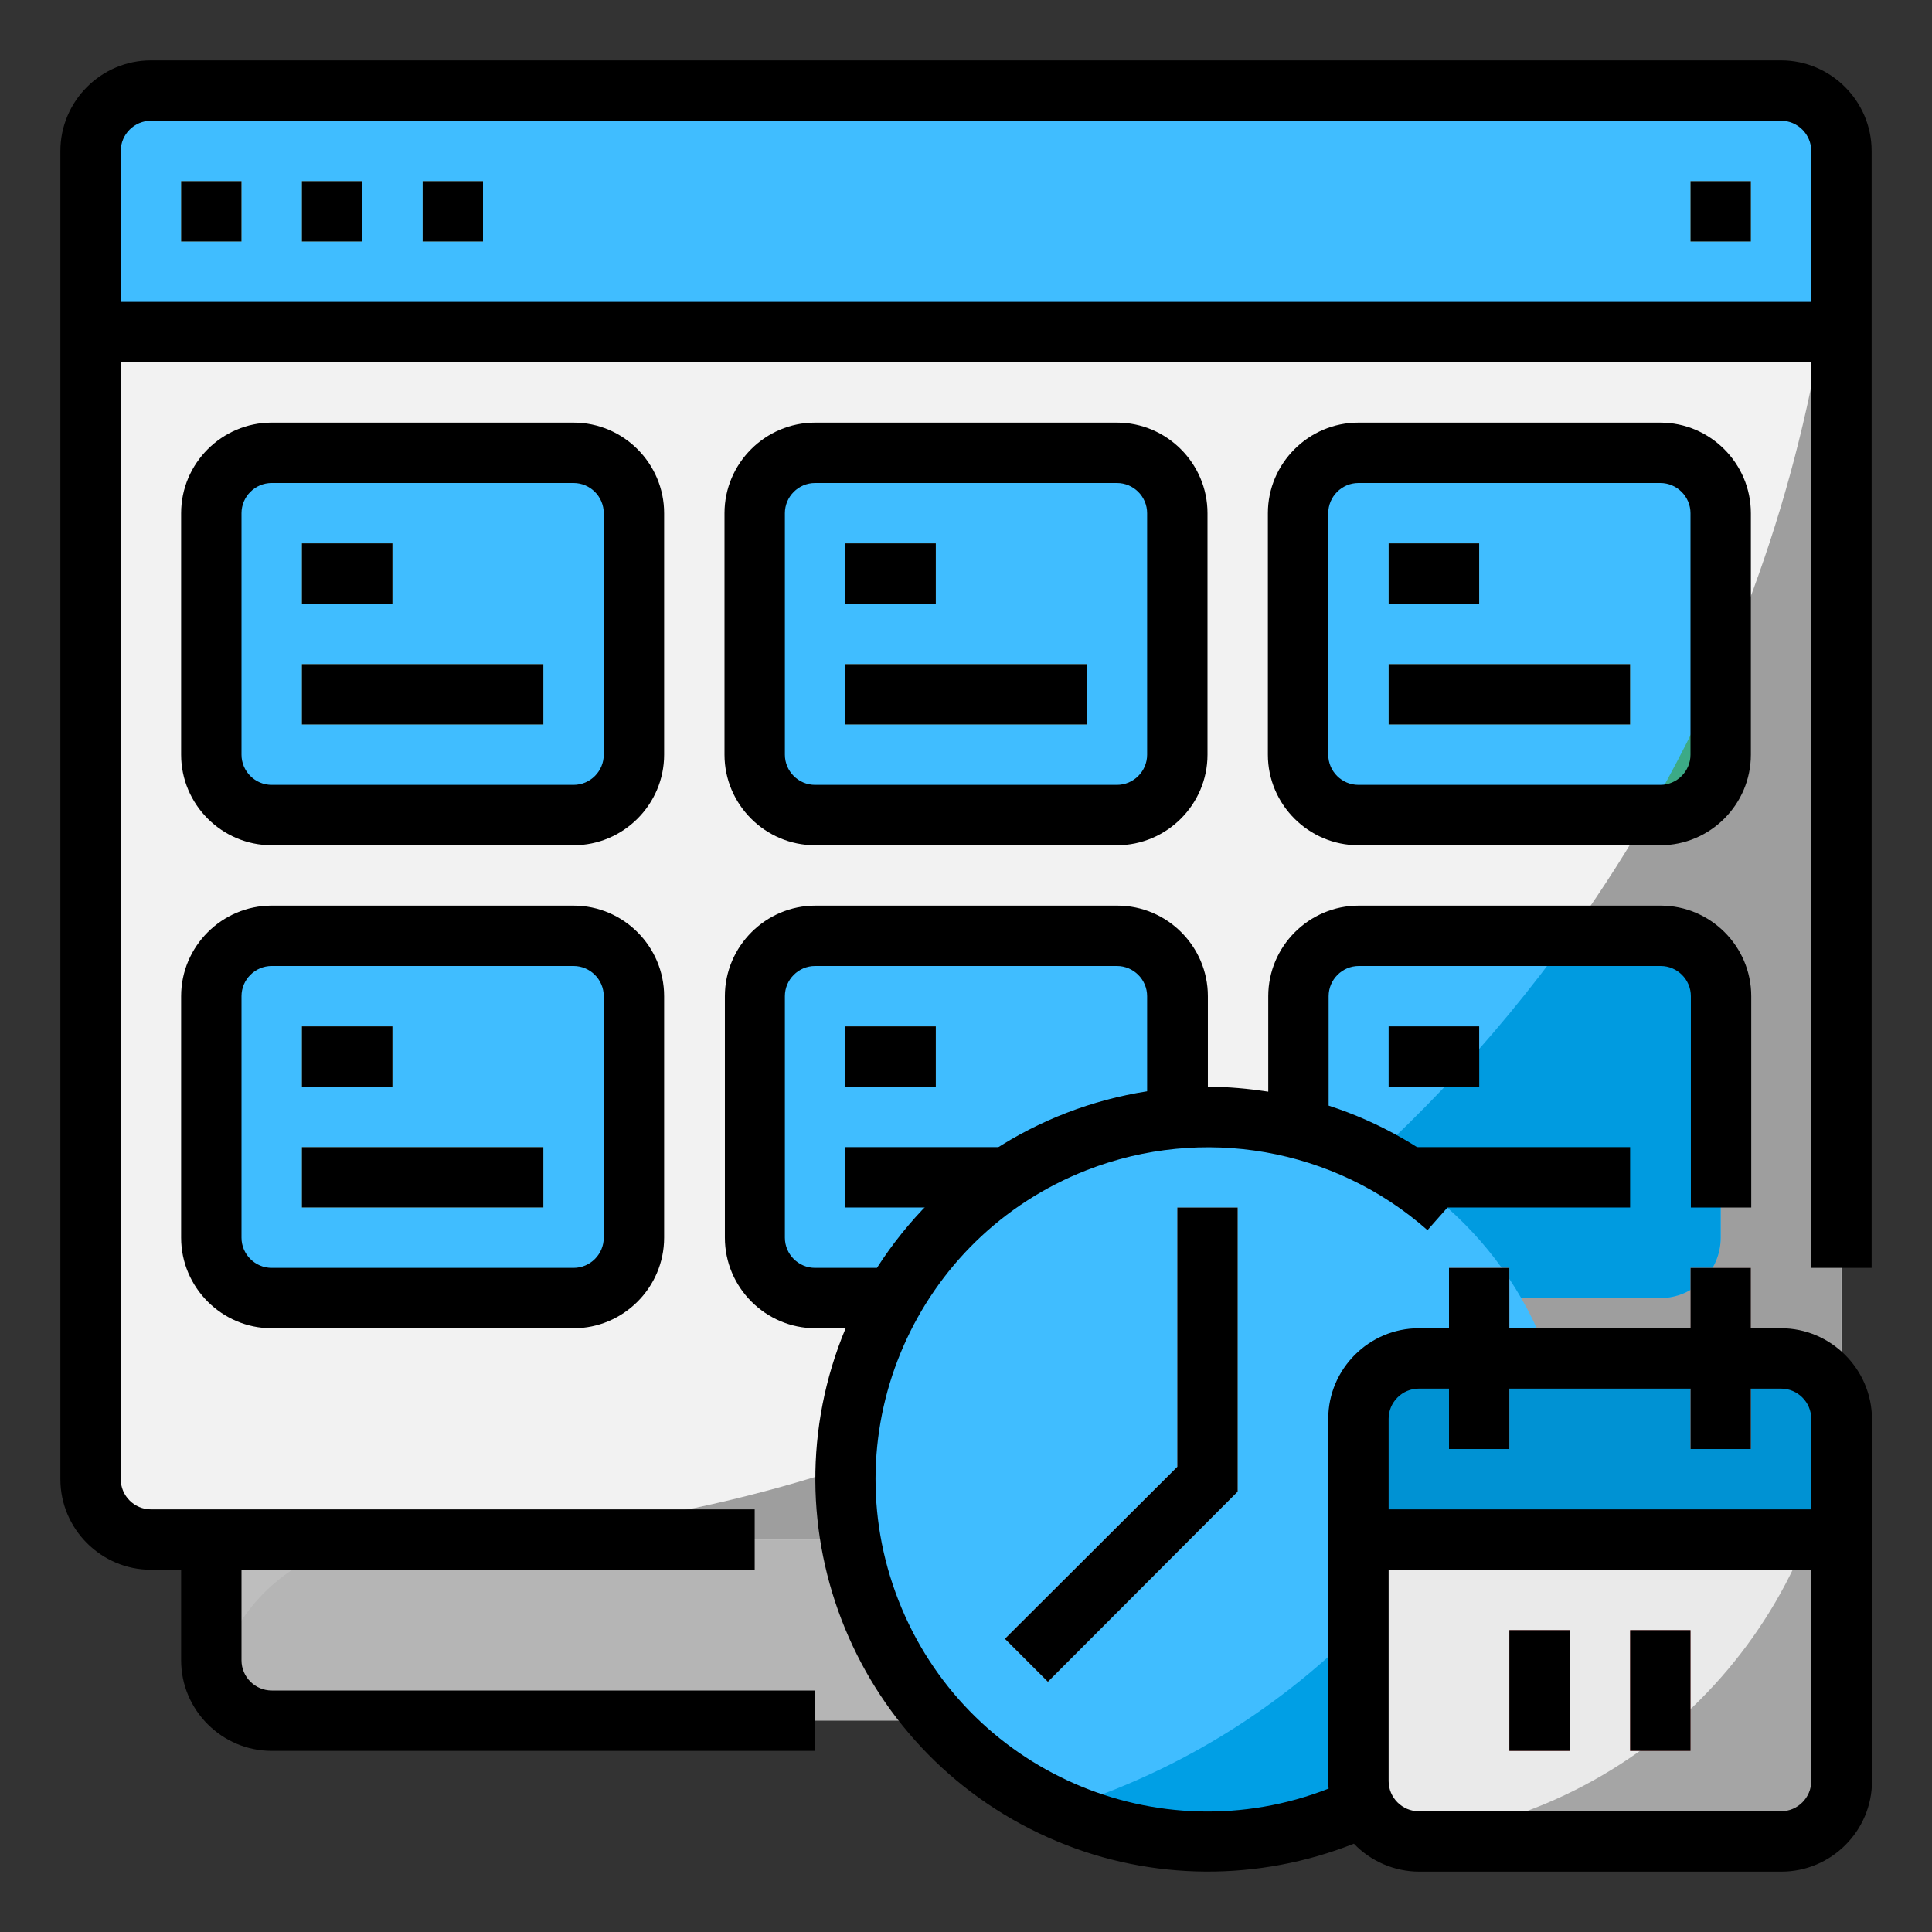 <?xml version="1.0" encoding="utf-8"?>
<!-- Generator: Adobe Illustrator 26.0.1, SVG Export Plug-In . SVG Version: 6.00 Build 0)  -->
<svg version="1.1" id="Layer_1" xmlns="http://www.w3.org/2000/svg" xmlns:xlink="http://www.w3.org/1999/xlink" x="0px" y="0px"
	 viewBox="0 0 512 512" style="enable-background:new 0 0 512 512;" xml:space="preserve">
<rect x="0" y="0" width="512" height="512" fill="#333333" stroke="none"/>
<style type="text/css">
	.st0{fill:#B5B5B5;}
	.st1{fill:#F2F2F2;}
	.st2{fill:#9E9E9E;}
	.st3{fill:#40BDFF;}
	.st4{fill:#009BE0;}
	.st5{fill:#BDECDC;}
	.st6{fill:#CBE2EF;}
	.st7{fill:#009FE5;}
	.st8{fill:#EAEAEA;}
	.st9{fill:#EC9090;}
	.st10{fill:#0092D3;}
	.st11{fill:#F9DBDB;}
	.st12{fill:#A5A5A5;}
	.st13{fill:#BEBEBE;}
	.st14{fill:#009966;}
	.st15{fill:#3CAA86;}
	.st16{fill:#C97B7B;}
</style>
<path class="st0" d="M72,96h376c8.8,0,16,7.2,16,16v328c0,8.8-7.2,16-16,16H72c-8.8,0-16-7.2-16-16V112C56,103.2,63.2,96,72,96z"/>
<path class="st1" d="M40,24h432c8.8,0,16,7.2,16,16v352c0,8.8-7.2,16-16,16H40c-8.8,0-16-7.2-16-16V40C24,31.2,31.2,24,40,24z"/>
<path class="st2" d="M487.8,37.4C480.7,243.3,311.6,408,104,408h368c8.8,0,16-7.2,16-16V40C488,39.1,487.9,38.2,487.8,37.4z"/>
<path class="st3" d="M360,248h80c8.8,0,16,7.2,16,16v64c0,8.8-7.2,16-16,16h-80c-8.8,0-16-7.2-16-16v-64
	C344,255.2,351.2,248,360,248z"/>
<path class="st4" d="M344,323.8v4.2c0,8.8,7.2,16,16,16h80c8.8,0,16-7.2,16-16v-64c0-8.8-7.2-16-16-16h-24.1
	C395.5,276.4,371.3,301.9,344,323.8z"/>
<path class="st3" d="M216,248h80c8.8,0,16,7.2,16,16v64c0,8.8-7.2,16-16,16h-80c-8.8,0-16-7.2-16-16v-64
	C200,255.2,207.2,248,216,248z"/>
<rect x="224" y="272" class="st5" width="24" height="16"/>
<rect x="368" y="272" width="24" height="16"/>
<path class="st3" d="M72,248h80c8.8,0,16,7.2,16,16v64c0,8.8-7.2,16-16,16H72c-8.8,0-16-7.2-16-16v-64C56,255.2,63.2,248,72,248z"/>
<rect x="80" y="272" class="st5" width="24" height="16"/>
<rect x="224" y="304" width="64" height="16"/>
<rect x="368" y="304" width="64" height="16"/>
<path class="st3" d="M24,40v48h464V40c0-8.8-7.2-16-16-16H40C31.2,24,24,31.2,24,40z"/>
<rect x="48" y="48" class="st5" width="16" height="16"/>
<rect x="80" y="48" class="st5" width="16" height="16"/>
<rect x="112" y="48" class="st5" width="16" height="16"/>
<rect x="448" y="48" class="st5" width="16" height="16"/>
<path class="st3" d="M360,120h80c8.8,0,16,7.2,16,16v64c0,8.8-7.2,16-16,16h-80c-8.8,0-16-7.2-16-16v-64
	C344,127.2,351.2,120,360,120z"/>
<path class="st3" d="M216,120h80c8.8,0,16,7.2,16,16v64c0,8.8-7.2,16-16,16h-80c-8.8,0-16-7.2-16-16v-64
	C200,127.2,207.2,120,216,120z"/>
<path class="st3" d="M72,120h80c8.8,0,16,7.2,16,16v64c0,8.8-7.2,16-16,16H72c-8.8,0-16-7.2-16-16v-64C56,127.2,63.2,120,72,120z"/>
<rect x="80" y="144" class="st5" width="24" height="16"/>
<rect x="224" y="144" class="st5" width="24" height="16"/>
<rect x="368" y="144" class="st5" width="24" height="16"/>
<rect x="80" y="176" class="st5" width="64" height="16"/>
<rect x="224" y="176" class="st5" width="64" height="16"/>
<rect x="368" y="176" class="st5" width="64" height="16"/>
<rect x="80" y="304" class="st5" width="64" height="16"/>
<circle class="st3" cx="320" cy="392" r="96"/>
<polygon class="st6" points="277.7,445.7 266.3,434.3 312,388.7 312,320 328,320 328,395.3 "/>
<path class="st7" d="M280.5,479.5c48.4,21.8,105.2,0.2,127-48.2c11.3-25.1,11.3-53.8,0-78.8C388.8,413.2,341.2,460.8,280.5,479.5z"
	/>
<path class="st8" d="M376,360h96c8.8,0,16,7.2,16,16v96c0,8.8-7.2,16-16,16h-96c-8.8,0-16-7.2-16-16v-96
	C360,367.2,367.2,360,376,360z"/>
<rect x="400" y="432" class="st9" width="16" height="32"/>
<rect x="432" y="432" class="st9" width="16" height="32"/>
<path class="st10" d="M360,408h128v-32c0-8.8-7.2-16-16-16h-96c-8.8,0-16,7.2-16,16V408z"/>
<rect x="384" y="336" class="st11" width="16" height="48"/>
<rect x="448" y="336" class="st11" width="16" height="48"/>
<path class="st12" d="M371.9,487.4c1.3,0.4,2.7,0.5,4.1,0.6h96c8.8,0,16-7.2,16-16v-96c0-1.4-0.2-2.8-0.6-4.1
	C481.7,433.2,433.2,481.7,371.9,487.4z"/>
<path class="st13" d="M104,408H56v32c0,2,0.4,3.9,1.1,5.8C61.9,423.7,81.4,408,104,408z"/>
<path class="st14" d="M487.9,38.6c0-0.4-0.1-0.8-0.2-1.3c-0.6,17-2.3,33.9-5.1,50.6h5.3V40C488,39.5,488,39.1,487.9,38.6z"/>
<path class="st15" d="M436.6,216h3.4c8.8,0,16-7.2,16-16v-22.3C450.3,190.8,443.8,203.6,436.6,216z"/>
<path d="M382.8,288h9.2v-10C389,281.4,386,284.7,382.8,288z"/>
<path class="st16" d="M448,464v-11.1c-4.2,4-8.7,7.7-13.4,11.1H448z"/>
<path class="st16" d="M487.9,374.6c0-0.2,0-0.4-0.1-0.6c0-0.2-0.1-0.4-0.1-0.6c-0.1-0.5-0.2-1.1-0.3-1.6
	c-1.1,12.4-4.1,24.6-8.8,36.1h9.3v-32C488,375.5,488,375.1,487.9,374.6z"/>
<rect x="48" y="48" width="16" height="16"/>
<rect x="80" y="48" width="16" height="16"/>
<rect x="112" y="48" width="16" height="16"/>
<rect x="448" y="48" width="16" height="16"/>
<path d="M472,16H40c-13.2,0-24,10.8-24,24v352c0,13.2,10.8,24,24,24h8v24c0,13.2,10.8,24,24,24h144v-16H72c-4.4,0-8-3.6-8-8v-24h136
	v-16H40c-4.4,0-8-3.6-8-8V96h448v240h16V40C496,26.8,485.2,16,472,16z M480,80H32V40c0-4.4,3.6-8,8-8h432c4.4,0,8,3.6,8,8V80z"/>
<path d="M360,224h80c13.2,0,24-10.8,24-24v-64c0-13.2-10.8-24-24-24h-80c-13.2,0-24,10.8-24,24v64C336,213.2,346.8,224,360,224z
	 M352,136c0-4.4,3.6-8,8-8h80c4.4,0,8,3.6,8,8v64c0,4.4-3.6,8-8,8h-80c-4.4,0-8-3.6-8-8V136z"/>
<path d="M216,224h80c13.2,0,24-10.8,24-24v-64c0-13.2-10.8-24-24-24h-80c-13.2,0-24,10.8-24,24v64C192,213.2,202.8,224,216,224z
	 M208,136c0-4.4,3.6-8,8-8h80c4.4,0,8,3.6,8,8v64c0,4.4-3.6,8-8,8h-80c-4.4,0-8-3.6-8-8V136z"/>
<path d="M176,136c0-13.2-10.8-24-24-24H72c-13.2,0-24,10.8-24,24v64c0,13.2,10.8,24,24,24h80c13.2,0,24-10.8,24-24V136z M160,200
	c0,4.4-3.6,8-8,8H72c-4.4,0-8-3.6-8-8v-64c0-4.4,3.6-8,8-8h80c4.4,0,8,3.6,8,8V200z"/>
<rect x="80" y="144" width="24" height="16"/>
<rect x="224" y="144" width="24" height="16"/>
<rect x="368" y="144" width="24" height="16"/>
<path d="M472,352h-8v-16h-16v16h-48v-16h-16v16h-8c-13.2,0-24,10.8-24,24v96c0,0.7,0,1.3,0.1,2c-45.3,17.7-96.3-4.6-114-49.9
	s4.6-96.3,49.9-114c30.7-12,65.6-5.9,90.3,15.9l10.6-12c-10.7-9.4-23.2-16.6-36.8-21v-29c0-4.4,3.6-8,8-8h80c4.4,0,8,3.6,8,8v56h16
	v-56c0-13.2-10.8-24-24-24h-80c-13.2,0-24,10.8-24,24v25.3c-5.3-0.8-10.6-1.3-16-1.3v-24c0-13.2-10.8-24-24-24h-80
	c-13.2,0-24,10.8-24,24v64c0,13.2,10.8,24,24,24h8c-22.1,53,3,113.9,56.1,136c25.1,10.5,53.3,10.6,78.6,0.6
	c4.5,4.7,10.8,7.4,17.3,7.4h96c13.2,0,24-10.8,24-24v-96C496,362.8,485.2,352,472,352z M216,336c-4.4,0-8-3.6-8-8v-64
	c0-4.4,3.6-8,8-8h80c4.4,0,8,3.6,8,8v25.2c-29.5,4.6-55.5,21.7-71.6,46.8H216z M480,472c0,4.4-3.6,8-8,8h-96c-4.4,0-8-3.6-8-8v-56
	h112V472z M480,400H368v-24c0-4.4,3.6-8,8-8h8v16h16v-16h48v16h16v-16h8c4.4,0,8,3.6,8,8V400z"/>
<rect x="80" y="176" width="64" height="16"/>
<rect x="224" y="176" width="64" height="16"/>
<rect x="368" y="176" width="64" height="16"/>
<path d="M152,240H72c-13.2,0-24,10.8-24,24v64c0,13.2,10.8,24,24,24h80c13.2,0,24-10.8,24-24v-64C176,250.8,165.2,240,152,240z
	 M160,328c0,4.4-3.6,8-8,8H72c-4.4,0-8-3.6-8-8v-64c0-4.4,3.6-8,8-8h80c4.4,0,8,3.6,8,8V328z"/>
<rect x="80" y="272" width="24" height="16"/>
<rect x="224" y="272" width="24" height="16"/>
<rect x="80" y="304" width="64" height="16"/>
<polygon points="312,388.7 266.3,434.3 277.7,445.7 328,395.3 328,320 312,320 "/>
<rect x="400" y="432" width="16" height="32"/>
<rect x="432" y="432" width="16" height="32"/>
</svg>
